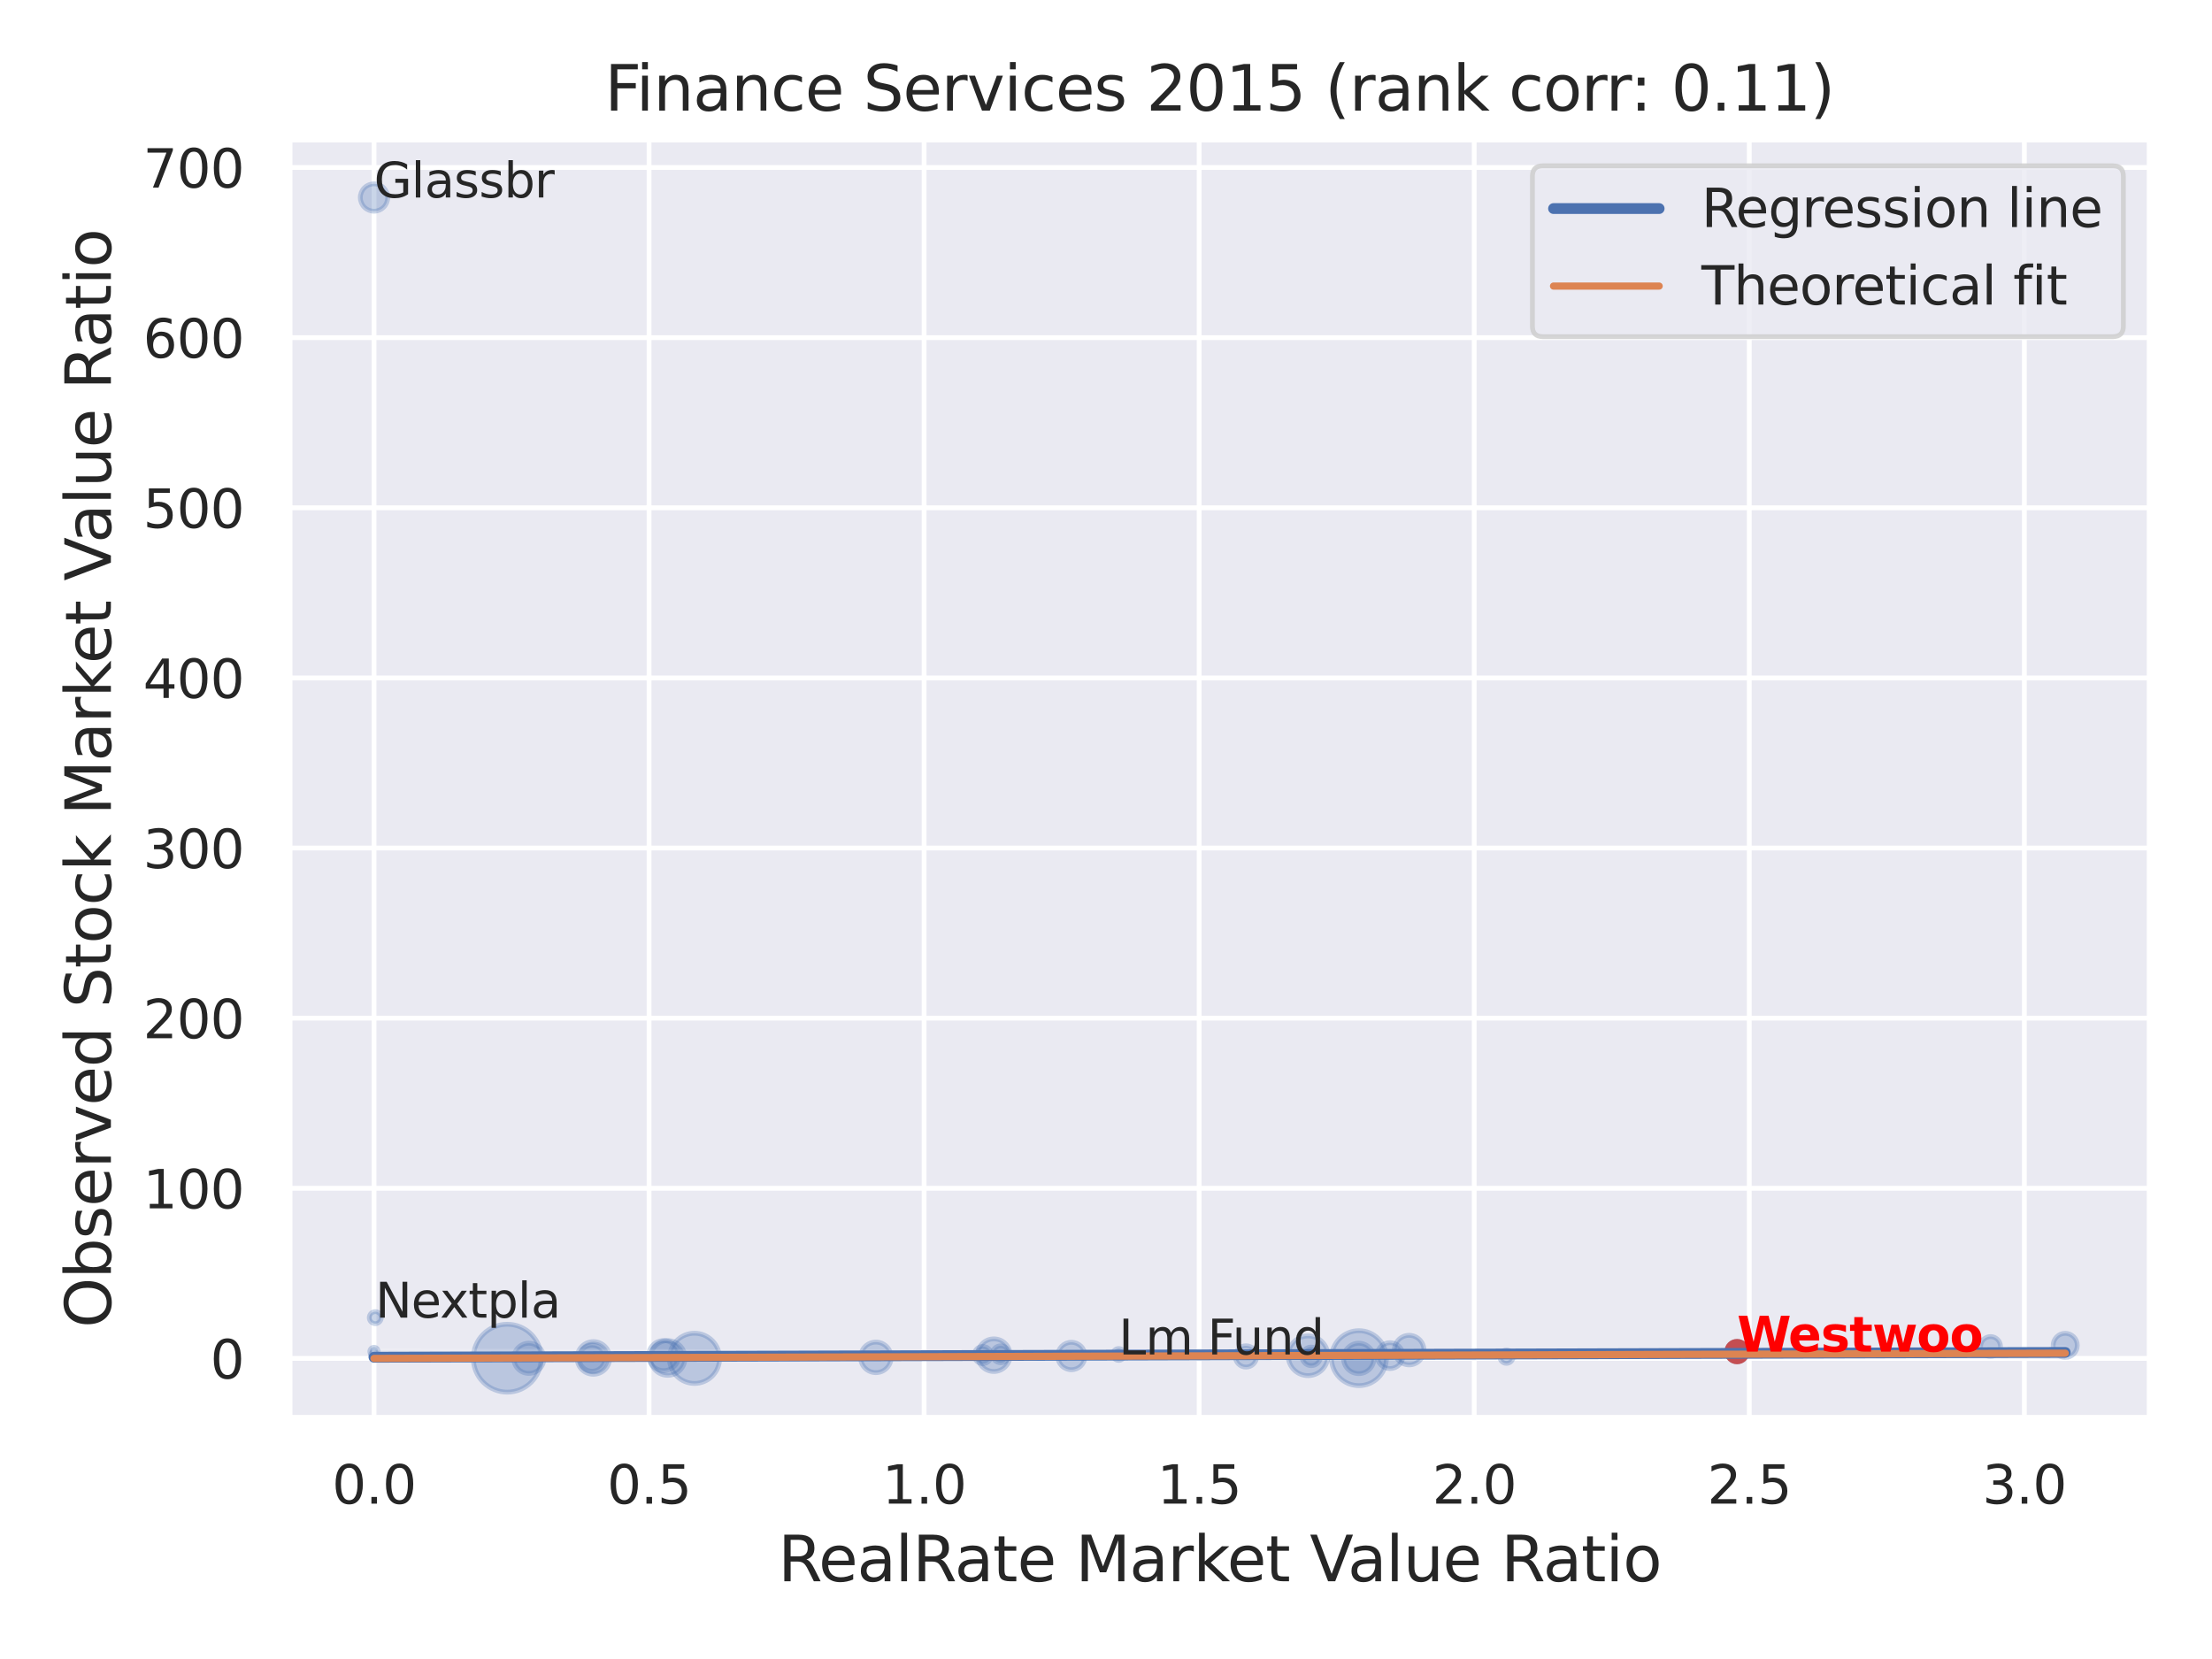 <?xml version="1.0" encoding="utf-8" standalone="no"?>
<!DOCTYPE svg PUBLIC "-//W3C//DTD SVG 1.1//EN"
  "http://www.w3.org/Graphics/SVG/1.1/DTD/svg11.dtd">
<svg xmlns:xlink="http://www.w3.org/1999/xlink" width="460.8pt" height="345.6pt" viewBox="0 0 460.8 345.6" xmlns="http://www.w3.org/2000/svg" version="1.1">
 <defs>
  <style type="text/css">*{stroke-linejoin: round; stroke-linecap: butt}</style>
 </defs>
 <g id="figure_1">
  <g id="patch_1">
   <path d="M 0 345.6 
L 460.8 345.6 
L 460.8 0 
L 0 0 
z
" style="fill: #ffffff"/>
  </g>
  <g id="axes_1">
   <g id="patch_2">
    <path d="M 60.3 295.38 
L 447.84 295.38 
L 447.84 29.04 
L 60.3 29.04 
z
" style="fill: #eaeaf2"/>
   </g>
   <g id="matplotlib.axis_1">
    <g id="xtick_1">
     <g id="line2d_1">
      <path d="M 77.915 295.38 
L 77.915 29.04 
" clip-path="url(#pc61ca05d36)" style="fill: none; stroke: #ffffff; stroke-linecap: round"/>
     </g>
     <g id="text_1">
      <!-- 0.0 -->
      <g style="fill: #262626" transform="translate(69.169 313.238) scale(0.11 -0.11)">
       <defs>
        <path id="DejaVuSans-30" d="M 2034 4250 
Q 1547 4250 1301 3770 
Q 1056 3291 1056 2328 
Q 1056 1369 1301 889 
Q 1547 409 2034 409 
Q 2525 409 2770 889 
Q 3016 1369 3016 2328 
Q 3016 3291 2770 3770 
Q 2525 4250 2034 4250 
z
M 2034 4750 
Q 2819 4750 3233 4129 
Q 3647 3509 3647 2328 
Q 3647 1150 3233 529 
Q 2819 -91 2034 -91 
Q 1250 -91 836 529 
Q 422 1150 422 2328 
Q 422 3509 836 4129 
Q 1250 4750 2034 4750 
z
" transform="scale(0.016)"/>
        <path id="DejaVuSans-2e" d="M 684 794 
L 1344 794 
L 1344 0 
L 684 0 
L 684 794 
z
" transform="scale(0.016)"/>
       </defs>
       <use xlink:href="#DejaVuSans-30"/>
       <use xlink:href="#DejaVuSans-2e" x="63.623"/>
       <use xlink:href="#DejaVuSans-30" x="95.41"/>
      </g>
     </g>
    </g>
    <g id="xtick_2">
     <g id="line2d_2">
      <path d="M 135.213 295.38 
L 135.213 29.04 
" clip-path="url(#pc61ca05d36)" style="fill: none; stroke: #ffffff; stroke-linecap: round"/>
     </g>
     <g id="text_2">
      <!-- 0.5 -->
      <g style="fill: #262626" transform="translate(126.467 313.238) scale(0.11 -0.11)">
       <defs>
        <path id="DejaVuSans-35" d="M 691 4666 
L 3169 4666 
L 3169 4134 
L 1269 4134 
L 1269 2991 
Q 1406 3038 1543 3061 
Q 1681 3084 1819 3084 
Q 2600 3084 3056 2656 
Q 3513 2228 3513 1497 
Q 3513 744 3044 326 
Q 2575 -91 1722 -91 
Q 1428 -91 1123 -41 
Q 819 9 494 109 
L 494 744 
Q 775 591 1075 516 
Q 1375 441 1709 441 
Q 2250 441 2565 725 
Q 2881 1009 2881 1497 
Q 2881 1984 2565 2268 
Q 2250 2553 1709 2553 
Q 1456 2553 1204 2497 
Q 953 2441 691 2322 
L 691 4666 
z
" transform="scale(0.016)"/>
       </defs>
       <use xlink:href="#DejaVuSans-30"/>
       <use xlink:href="#DejaVuSans-2e" x="63.623"/>
       <use xlink:href="#DejaVuSans-35" x="95.41"/>
      </g>
     </g>
    </g>
    <g id="xtick_3">
     <g id="line2d_3">
      <path d="M 192.511 295.38 
L 192.511 29.04 
" clip-path="url(#pc61ca05d36)" style="fill: none; stroke: #ffffff; stroke-linecap: round"/>
     </g>
     <g id="text_3">
      <!-- 1.0 -->
      <g style="fill: #262626" transform="translate(183.765 313.238) scale(0.11 -0.11)">
       <defs>
        <path id="DejaVuSans-31" d="M 794 531 
L 1825 531 
L 1825 4091 
L 703 3866 
L 703 4441 
L 1819 4666 
L 2450 4666 
L 2450 531 
L 3481 531 
L 3481 0 
L 794 0 
L 794 531 
z
" transform="scale(0.016)"/>
       </defs>
       <use xlink:href="#DejaVuSans-31"/>
       <use xlink:href="#DejaVuSans-2e" x="63.623"/>
       <use xlink:href="#DejaVuSans-30" x="95.41"/>
      </g>
     </g>
    </g>
    <g id="xtick_4">
     <g id="line2d_4">
      <path d="M 249.81 295.38 
L 249.81 29.04 
" clip-path="url(#pc61ca05d36)" style="fill: none; stroke: #ffffff; stroke-linecap: round"/>
     </g>
     <g id="text_4">
      <!-- 1.5 -->
      <g style="fill: #262626" transform="translate(241.063 313.238) scale(0.11 -0.11)">
       <use xlink:href="#DejaVuSans-31"/>
       <use xlink:href="#DejaVuSans-2e" x="63.623"/>
       <use xlink:href="#DejaVuSans-35" x="95.41"/>
      </g>
     </g>
    </g>
    <g id="xtick_5">
     <g id="line2d_5">
      <path d="M 307.108 295.38 
L 307.108 29.04 
" clip-path="url(#pc61ca05d36)" style="fill: none; stroke: #ffffff; stroke-linecap: round"/>
     </g>
     <g id="text_5">
      <!-- 2.0 -->
      <g style="fill: #262626" transform="translate(298.361 313.238) scale(0.11 -0.11)">
       <defs>
        <path id="DejaVuSans-32" d="M 1228 531 
L 3431 531 
L 3431 0 
L 469 0 
L 469 531 
Q 828 903 1448 1529 
Q 2069 2156 2228 2338 
Q 2531 2678 2651 2914 
Q 2772 3150 2772 3378 
Q 2772 3750 2511 3984 
Q 2250 4219 1831 4219 
Q 1534 4219 1204 4116 
Q 875 4013 500 3803 
L 500 4441 
Q 881 4594 1212 4672 
Q 1544 4750 1819 4750 
Q 2544 4750 2975 4387 
Q 3406 4025 3406 3419 
Q 3406 3131 3298 2873 
Q 3191 2616 2906 2266 
Q 2828 2175 2409 1742 
Q 1991 1309 1228 531 
z
" transform="scale(0.016)"/>
       </defs>
       <use xlink:href="#DejaVuSans-32"/>
       <use xlink:href="#DejaVuSans-2e" x="63.623"/>
       <use xlink:href="#DejaVuSans-30" x="95.41"/>
      </g>
     </g>
    </g>
    <g id="xtick_6">
     <g id="line2d_6">
      <path d="M 364.406 295.38 
L 364.406 29.04 
" clip-path="url(#pc61ca05d36)" style="fill: none; stroke: #ffffff; stroke-linecap: round"/>
     </g>
     <g id="text_6">
      <!-- 2.5 -->
      <g style="fill: #262626" transform="translate(355.659 313.238) scale(0.11 -0.11)">
       <use xlink:href="#DejaVuSans-32"/>
       <use xlink:href="#DejaVuSans-2e" x="63.623"/>
       <use xlink:href="#DejaVuSans-35" x="95.41"/>
      </g>
     </g>
    </g>
    <g id="xtick_7">
     <g id="line2d_7">
      <path d="M 421.704 295.38 
L 421.704 29.04 
" clip-path="url(#pc61ca05d36)" style="fill: none; stroke: #ffffff; stroke-linecap: round"/>
     </g>
     <g id="text_7">
      <!-- 3.0 -->
      <g style="fill: #262626" transform="translate(412.957 313.238) scale(0.11 -0.11)">
       <defs>
        <path id="DejaVuSans-33" d="M 2597 2516 
Q 3050 2419 3304 2112 
Q 3559 1806 3559 1356 
Q 3559 666 3084 287 
Q 2609 -91 1734 -91 
Q 1441 -91 1130 -33 
Q 819 25 488 141 
L 488 750 
Q 750 597 1062 519 
Q 1375 441 1716 441 
Q 2309 441 2620 675 
Q 2931 909 2931 1356 
Q 2931 1769 2642 2001 
Q 2353 2234 1838 2234 
L 1294 2234 
L 1294 2753 
L 1863 2753 
Q 2328 2753 2575 2939 
Q 2822 3125 2822 3475 
Q 2822 3834 2567 4026 
Q 2313 4219 1838 4219 
Q 1578 4219 1281 4162 
Q 984 4106 628 3988 
L 628 4550 
Q 988 4650 1302 4700 
Q 1616 4750 1894 4750 
Q 2613 4750 3031 4423 
Q 3450 4097 3450 3541 
Q 3450 3153 3228 2886 
Q 3006 2619 2597 2516 
z
" transform="scale(0.016)"/>
       </defs>
       <use xlink:href="#DejaVuSans-33"/>
       <use xlink:href="#DejaVuSans-2e" x="63.623"/>
       <use xlink:href="#DejaVuSans-30" x="95.41"/>
      </g>
     </g>
    </g>
    <g id="text_8">
     <!-- RealRate Market Value Ratio -->
     <g style="fill: #262626" transform="translate(162.084 329.404) scale(0.13 -0.13)">
      <defs>
       <path id="DejaVuSans-52" d="M 2841 2188 
Q 3044 2119 3236 1894 
Q 3428 1669 3622 1275 
L 4263 0 
L 3584 0 
L 2988 1197 
Q 2756 1666 2539 1819 
Q 2322 1972 1947 1972 
L 1259 1972 
L 1259 0 
L 628 0 
L 628 4666 
L 2053 4666 
Q 2853 4666 3247 4331 
Q 3641 3997 3641 3322 
Q 3641 2881 3436 2590 
Q 3231 2300 2841 2188 
z
M 1259 4147 
L 1259 2491 
L 2053 2491 
Q 2509 2491 2742 2702 
Q 2975 2913 2975 3322 
Q 2975 3731 2742 3939 
Q 2509 4147 2053 4147 
L 1259 4147 
z
" transform="scale(0.016)"/>
       <path id="DejaVuSans-65" d="M 3597 1894 
L 3597 1613 
L 953 1613 
Q 991 1019 1311 708 
Q 1631 397 2203 397 
Q 2534 397 2845 478 
Q 3156 559 3463 722 
L 3463 178 
Q 3153 47 2828 -22 
Q 2503 -91 2169 -91 
Q 1331 -91 842 396 
Q 353 884 353 1716 
Q 353 2575 817 3079 
Q 1281 3584 2069 3584 
Q 2775 3584 3186 3129 
Q 3597 2675 3597 1894 
z
M 3022 2063 
Q 3016 2534 2758 2815 
Q 2500 3097 2075 3097 
Q 1594 3097 1305 2825 
Q 1016 2553 972 2059 
L 3022 2063 
z
" transform="scale(0.016)"/>
       <path id="DejaVuSans-61" d="M 2194 1759 
Q 1497 1759 1228 1600 
Q 959 1441 959 1056 
Q 959 750 1161 570 
Q 1363 391 1709 391 
Q 2188 391 2477 730 
Q 2766 1069 2766 1631 
L 2766 1759 
L 2194 1759 
z
M 3341 1997 
L 3341 0 
L 2766 0 
L 2766 531 
Q 2569 213 2275 61 
Q 1981 -91 1556 -91 
Q 1019 -91 701 211 
Q 384 513 384 1019 
Q 384 1609 779 1909 
Q 1175 2209 1959 2209 
L 2766 2209 
L 2766 2266 
Q 2766 2663 2505 2880 
Q 2244 3097 1772 3097 
Q 1472 3097 1187 3025 
Q 903 2953 641 2809 
L 641 3341 
Q 956 3463 1253 3523 
Q 1550 3584 1831 3584 
Q 2591 3584 2966 3190 
Q 3341 2797 3341 1997 
z
" transform="scale(0.016)"/>
       <path id="DejaVuSans-6c" d="M 603 4863 
L 1178 4863 
L 1178 0 
L 603 0 
L 603 4863 
z
" transform="scale(0.016)"/>
       <path id="DejaVuSans-74" d="M 1172 4494 
L 1172 3500 
L 2356 3500 
L 2356 3053 
L 1172 3053 
L 1172 1153 
Q 1172 725 1289 603 
Q 1406 481 1766 481 
L 2356 481 
L 2356 0 
L 1766 0 
Q 1100 0 847 248 
Q 594 497 594 1153 
L 594 3053 
L 172 3053 
L 172 3500 
L 594 3500 
L 594 4494 
L 1172 4494 
z
" transform="scale(0.016)"/>
       <path id="DejaVuSans-20" transform="scale(0.016)"/>
       <path id="DejaVuSans-4d" d="M 628 4666 
L 1569 4666 
L 2759 1491 
L 3956 4666 
L 4897 4666 
L 4897 0 
L 4281 0 
L 4281 4097 
L 3078 897 
L 2444 897 
L 1241 4097 
L 1241 0 
L 628 0 
L 628 4666 
z
" transform="scale(0.016)"/>
       <path id="DejaVuSans-72" d="M 2631 2963 
Q 2534 3019 2420 3045 
Q 2306 3072 2169 3072 
Q 1681 3072 1420 2755 
Q 1159 2438 1159 1844 
L 1159 0 
L 581 0 
L 581 3500 
L 1159 3500 
L 1159 2956 
Q 1341 3275 1631 3429 
Q 1922 3584 2338 3584 
Q 2397 3584 2469 3576 
Q 2541 3569 2628 3553 
L 2631 2963 
z
" transform="scale(0.016)"/>
       <path id="DejaVuSans-6b" d="M 581 4863 
L 1159 4863 
L 1159 1991 
L 2875 3500 
L 3609 3500 
L 1753 1863 
L 3688 0 
L 2938 0 
L 1159 1709 
L 1159 0 
L 581 0 
L 581 4863 
z
" transform="scale(0.016)"/>
       <path id="DejaVuSans-56" d="M 1831 0 
L 50 4666 
L 709 4666 
L 2188 738 
L 3669 4666 
L 4325 4666 
L 2547 0 
L 1831 0 
z
" transform="scale(0.016)"/>
       <path id="DejaVuSans-75" d="M 544 1381 
L 544 3500 
L 1119 3500 
L 1119 1403 
Q 1119 906 1312 657 
Q 1506 409 1894 409 
Q 2359 409 2629 706 
Q 2900 1003 2900 1516 
L 2900 3500 
L 3475 3500 
L 3475 0 
L 2900 0 
L 2900 538 
Q 2691 219 2414 64 
Q 2138 -91 1772 -91 
Q 1169 -91 856 284 
Q 544 659 544 1381 
z
M 1991 3584 
L 1991 3584 
z
" transform="scale(0.016)"/>
       <path id="DejaVuSans-69" d="M 603 3500 
L 1178 3500 
L 1178 0 
L 603 0 
L 603 3500 
z
M 603 4863 
L 1178 4863 
L 1178 4134 
L 603 4134 
L 603 4863 
z
" transform="scale(0.016)"/>
       <path id="DejaVuSans-6f" d="M 1959 3097 
Q 1497 3097 1228 2736 
Q 959 2375 959 1747 
Q 959 1119 1226 758 
Q 1494 397 1959 397 
Q 2419 397 2687 759 
Q 2956 1122 2956 1747 
Q 2956 2369 2687 2733 
Q 2419 3097 1959 3097 
z
M 1959 3584 
Q 2709 3584 3137 3096 
Q 3566 2609 3566 1747 
Q 3566 888 3137 398 
Q 2709 -91 1959 -91 
Q 1206 -91 779 398 
Q 353 888 353 1747 
Q 353 2609 779 3096 
Q 1206 3584 1959 3584 
z
" transform="scale(0.016)"/>
      </defs>
      <use xlink:href="#DejaVuSans-52"/>
      <use xlink:href="#DejaVuSans-65" x="64.982"/>
      <use xlink:href="#DejaVuSans-61" x="126.506"/>
      <use xlink:href="#DejaVuSans-6c" x="187.785"/>
      <use xlink:href="#DejaVuSans-52" x="215.568"/>
      <use xlink:href="#DejaVuSans-61" x="282.801"/>
      <use xlink:href="#DejaVuSans-74" x="344.08"/>
      <use xlink:href="#DejaVuSans-65" x="383.289"/>
      <use xlink:href="#DejaVuSans-20" x="444.812"/>
      <use xlink:href="#DejaVuSans-4d" x="476.6"/>
      <use xlink:href="#DejaVuSans-61" x="562.879"/>
      <use xlink:href="#DejaVuSans-72" x="624.158"/>
      <use xlink:href="#DejaVuSans-6b" x="665.271"/>
      <use xlink:href="#DejaVuSans-65" x="719.557"/>
      <use xlink:href="#DejaVuSans-74" x="781.08"/>
      <use xlink:href="#DejaVuSans-20" x="820.289"/>
      <use xlink:href="#DejaVuSans-56" x="852.076"/>
      <use xlink:href="#DejaVuSans-61" x="912.734"/>
      <use xlink:href="#DejaVuSans-6c" x="974.014"/>
      <use xlink:href="#DejaVuSans-75" x="1001.797"/>
      <use xlink:href="#DejaVuSans-65" x="1065.176"/>
      <use xlink:href="#DejaVuSans-20" x="1126.699"/>
      <use xlink:href="#DejaVuSans-52" x="1158.486"/>
      <use xlink:href="#DejaVuSans-61" x="1225.719"/>
      <use xlink:href="#DejaVuSans-74" x="1286.998"/>
      <use xlink:href="#DejaVuSans-69" x="1326.207"/>
      <use xlink:href="#DejaVuSans-6f" x="1353.99"/>
     </g>
    </g>
   </g>
   <g id="matplotlib.axis_2">
    <g id="ytick_1">
     <g id="line2d_8">
      <path d="M 60.3 282.982 
L 447.84 282.982 
" clip-path="url(#pc61ca05d36)" style="fill: none; stroke: #ffffff; stroke-linecap: round"/>
     </g>
     <g id="text_9">
      <!-- 0 -->
      <g style="fill: #262626" transform="translate(43.801 287.162) scale(0.11 -0.11)">
       <use xlink:href="#DejaVuSans-30"/>
      </g>
     </g>
    </g>
    <g id="ytick_2">
     <g id="line2d_9">
      <path d="M 60.3 247.541 
L 447.84 247.541 
" clip-path="url(#pc61ca05d36)" style="fill: none; stroke: #ffffff; stroke-linecap: round"/>
     </g>
     <g id="text_10">
      <!-- 100 -->
      <g style="fill: #262626" transform="translate(29.804 251.72) scale(0.11 -0.11)">
       <use xlink:href="#DejaVuSans-31"/>
       <use xlink:href="#DejaVuSans-30" x="63.623"/>
       <use xlink:href="#DejaVuSans-30" x="127.246"/>
      </g>
     </g>
    </g>
    <g id="ytick_3">
     <g id="line2d_10">
      <path d="M 60.3 212.1 
L 447.84 212.1 
" clip-path="url(#pc61ca05d36)" style="fill: none; stroke: #ffffff; stroke-linecap: round"/>
     </g>
     <g id="text_11">
      <!-- 200 -->
      <g style="fill: #262626" transform="translate(29.804 216.279) scale(0.11 -0.11)">
       <use xlink:href="#DejaVuSans-32"/>
       <use xlink:href="#DejaVuSans-30" x="63.623"/>
       <use xlink:href="#DejaVuSans-30" x="127.246"/>
      </g>
     </g>
    </g>
    <g id="ytick_4">
     <g id="line2d_11">
      <path d="M 60.3 176.659 
L 447.84 176.659 
" clip-path="url(#pc61ca05d36)" style="fill: none; stroke: #ffffff; stroke-linecap: round"/>
     </g>
     <g id="text_12">
      <!-- 300 -->
      <g style="fill: #262626" transform="translate(29.804 180.838) scale(0.11 -0.11)">
       <use xlink:href="#DejaVuSans-33"/>
       <use xlink:href="#DejaVuSans-30" x="63.623"/>
       <use xlink:href="#DejaVuSans-30" x="127.246"/>
      </g>
     </g>
    </g>
    <g id="ytick_5">
     <g id="line2d_12">
      <path d="M 60.3 141.218 
L 447.84 141.218 
" clip-path="url(#pc61ca05d36)" style="fill: none; stroke: #ffffff; stroke-linecap: round"/>
     </g>
     <g id="text_13">
      <!-- 400 -->
      <g style="fill: #262626" transform="translate(29.804 145.397) scale(0.11 -0.11)">
       <defs>
        <path id="DejaVuSans-34" d="M 2419 4116 
L 825 1625 
L 2419 1625 
L 2419 4116 
z
M 2253 4666 
L 3047 4666 
L 3047 1625 
L 3713 1625 
L 3713 1100 
L 3047 1100 
L 3047 0 
L 2419 0 
L 2419 1100 
L 313 1100 
L 313 1709 
L 2253 4666 
z
" transform="scale(0.016)"/>
       </defs>
       <use xlink:href="#DejaVuSans-34"/>
       <use xlink:href="#DejaVuSans-30" x="63.623"/>
       <use xlink:href="#DejaVuSans-30" x="127.246"/>
      </g>
     </g>
    </g>
    <g id="ytick_6">
     <g id="line2d_13">
      <path d="M 60.3 105.777 
L 447.84 105.777 
" clip-path="url(#pc61ca05d36)" style="fill: none; stroke: #ffffff; stroke-linecap: round"/>
     </g>
     <g id="text_14">
      <!-- 500 -->
      <g style="fill: #262626" transform="translate(29.804 109.956) scale(0.11 -0.11)">
       <use xlink:href="#DejaVuSans-35"/>
       <use xlink:href="#DejaVuSans-30" x="63.623"/>
       <use xlink:href="#DejaVuSans-30" x="127.246"/>
      </g>
     </g>
    </g>
    <g id="ytick_7">
     <g id="line2d_14">
      <path d="M 60.3 70.336 
L 447.84 70.336 
" clip-path="url(#pc61ca05d36)" style="fill: none; stroke: #ffffff; stroke-linecap: round"/>
     </g>
     <g id="text_15">
      <!-- 600 -->
      <g style="fill: #262626" transform="translate(29.804 74.515) scale(0.11 -0.11)">
       <defs>
        <path id="DejaVuSans-36" d="M 2113 2584 
Q 1688 2584 1439 2293 
Q 1191 2003 1191 1497 
Q 1191 994 1439 701 
Q 1688 409 2113 409 
Q 2538 409 2786 701 
Q 3034 994 3034 1497 
Q 3034 2003 2786 2293 
Q 2538 2584 2113 2584 
z
M 3366 4563 
L 3366 3988 
Q 3128 4100 2886 4159 
Q 2644 4219 2406 4219 
Q 1781 4219 1451 3797 
Q 1122 3375 1075 2522 
Q 1259 2794 1537 2939 
Q 1816 3084 2150 3084 
Q 2853 3084 3261 2657 
Q 3669 2231 3669 1497 
Q 3669 778 3244 343 
Q 2819 -91 2113 -91 
Q 1303 -91 875 529 
Q 447 1150 447 2328 
Q 447 3434 972 4092 
Q 1497 4750 2381 4750 
Q 2619 4750 2861 4703 
Q 3103 4656 3366 4563 
z
" transform="scale(0.016)"/>
       </defs>
       <use xlink:href="#DejaVuSans-36"/>
       <use xlink:href="#DejaVuSans-30" x="63.623"/>
       <use xlink:href="#DejaVuSans-30" x="127.246"/>
      </g>
     </g>
    </g>
    <g id="ytick_8">
     <g id="line2d_15">
      <path d="M 60.3 34.895 
L 447.84 34.895 
" clip-path="url(#pc61ca05d36)" style="fill: none; stroke: #ffffff; stroke-linecap: round"/>
     </g>
     <g id="text_16">
      <!-- 700 -->
      <g style="fill: #262626" transform="translate(29.804 39.074) scale(0.11 -0.11)">
       <defs>
        <path id="DejaVuSans-37" d="M 525 4666 
L 3525 4666 
L 3525 4397 
L 1831 0 
L 1172 0 
L 2766 4134 
L 525 4134 
L 525 4666 
z
" transform="scale(0.016)"/>
       </defs>
       <use xlink:href="#DejaVuSans-37"/>
       <use xlink:href="#DejaVuSans-30" x="63.623"/>
       <use xlink:href="#DejaVuSans-30" x="127.246"/>
      </g>
     </g>
    </g>
    <g id="text_17">
     <!-- Observed Stock Market Value Ratio -->
     <g style="fill: #262626" transform="translate(23.1 276.612) rotate(-90) scale(0.13 -0.13)">
      <defs>
       <path id="DejaVuSans-4f" d="M 2522 4238 
Q 1834 4238 1429 3725 
Q 1025 3213 1025 2328 
Q 1025 1447 1429 934 
Q 1834 422 2522 422 
Q 3209 422 3611 934 
Q 4013 1447 4013 2328 
Q 4013 3213 3611 3725 
Q 3209 4238 2522 4238 
z
M 2522 4750 
Q 3503 4750 4090 4092 
Q 4678 3434 4678 2328 
Q 4678 1225 4090 567 
Q 3503 -91 2522 -91 
Q 1538 -91 948 565 
Q 359 1222 359 2328 
Q 359 3434 948 4092 
Q 1538 4750 2522 4750 
z
" transform="scale(0.016)"/>
       <path id="DejaVuSans-62" d="M 3116 1747 
Q 3116 2381 2855 2742 
Q 2594 3103 2138 3103 
Q 1681 3103 1420 2742 
Q 1159 2381 1159 1747 
Q 1159 1113 1420 752 
Q 1681 391 2138 391 
Q 2594 391 2855 752 
Q 3116 1113 3116 1747 
z
M 1159 2969 
Q 1341 3281 1617 3432 
Q 1894 3584 2278 3584 
Q 2916 3584 3314 3078 
Q 3713 2572 3713 1747 
Q 3713 922 3314 415 
Q 2916 -91 2278 -91 
Q 1894 -91 1617 61 
Q 1341 213 1159 525 
L 1159 0 
L 581 0 
L 581 4863 
L 1159 4863 
L 1159 2969 
z
" transform="scale(0.016)"/>
       <path id="DejaVuSans-73" d="M 2834 3397 
L 2834 2853 
Q 2591 2978 2328 3040 
Q 2066 3103 1784 3103 
Q 1356 3103 1142 2972 
Q 928 2841 928 2578 
Q 928 2378 1081 2264 
Q 1234 2150 1697 2047 
L 1894 2003 
Q 2506 1872 2764 1633 
Q 3022 1394 3022 966 
Q 3022 478 2636 193 
Q 2250 -91 1575 -91 
Q 1294 -91 989 -36 
Q 684 19 347 128 
L 347 722 
Q 666 556 975 473 
Q 1284 391 1588 391 
Q 1994 391 2212 530 
Q 2431 669 2431 922 
Q 2431 1156 2273 1281 
Q 2116 1406 1581 1522 
L 1381 1569 
Q 847 1681 609 1914 
Q 372 2147 372 2553 
Q 372 3047 722 3315 
Q 1072 3584 1716 3584 
Q 2034 3584 2315 3537 
Q 2597 3491 2834 3397 
z
" transform="scale(0.016)"/>
       <path id="DejaVuSans-76" d="M 191 3500 
L 800 3500 
L 1894 563 
L 2988 3500 
L 3597 3500 
L 2284 0 
L 1503 0 
L 191 3500 
z
" transform="scale(0.016)"/>
       <path id="DejaVuSans-64" d="M 2906 2969 
L 2906 4863 
L 3481 4863 
L 3481 0 
L 2906 0 
L 2906 525 
Q 2725 213 2448 61 
Q 2172 -91 1784 -91 
Q 1150 -91 751 415 
Q 353 922 353 1747 
Q 353 2572 751 3078 
Q 1150 3584 1784 3584 
Q 2172 3584 2448 3432 
Q 2725 3281 2906 2969 
z
M 947 1747 
Q 947 1113 1208 752 
Q 1469 391 1925 391 
Q 2381 391 2643 752 
Q 2906 1113 2906 1747 
Q 2906 2381 2643 2742 
Q 2381 3103 1925 3103 
Q 1469 3103 1208 2742 
Q 947 2381 947 1747 
z
" transform="scale(0.016)"/>
       <path id="DejaVuSans-53" d="M 3425 4513 
L 3425 3897 
Q 3066 4069 2747 4153 
Q 2428 4238 2131 4238 
Q 1616 4238 1336 4038 
Q 1056 3838 1056 3469 
Q 1056 3159 1242 3001 
Q 1428 2844 1947 2747 
L 2328 2669 
Q 3034 2534 3370 2195 
Q 3706 1856 3706 1288 
Q 3706 609 3251 259 
Q 2797 -91 1919 -91 
Q 1588 -91 1214 -16 
Q 841 59 441 206 
L 441 856 
Q 825 641 1194 531 
Q 1563 422 1919 422 
Q 2459 422 2753 634 
Q 3047 847 3047 1241 
Q 3047 1584 2836 1778 
Q 2625 1972 2144 2069 
L 1759 2144 
Q 1053 2284 737 2584 
Q 422 2884 422 3419 
Q 422 4038 858 4394 
Q 1294 4750 2059 4750 
Q 2388 4750 2728 4690 
Q 3069 4631 3425 4513 
z
" transform="scale(0.016)"/>
       <path id="DejaVuSans-63" d="M 3122 3366 
L 3122 2828 
Q 2878 2963 2633 3030 
Q 2388 3097 2138 3097 
Q 1578 3097 1268 2742 
Q 959 2388 959 1747 
Q 959 1106 1268 751 
Q 1578 397 2138 397 
Q 2388 397 2633 464 
Q 2878 531 3122 666 
L 3122 134 
Q 2881 22 2623 -34 
Q 2366 -91 2075 -91 
Q 1284 -91 818 406 
Q 353 903 353 1747 
Q 353 2603 823 3093 
Q 1294 3584 2113 3584 
Q 2378 3584 2631 3529 
Q 2884 3475 3122 3366 
z
" transform="scale(0.016)"/>
      </defs>
      <use xlink:href="#DejaVuSans-4f"/>
      <use xlink:href="#DejaVuSans-62" x="78.711"/>
      <use xlink:href="#DejaVuSans-73" x="142.188"/>
      <use xlink:href="#DejaVuSans-65" x="194.287"/>
      <use xlink:href="#DejaVuSans-72" x="255.811"/>
      <use xlink:href="#DejaVuSans-76" x="296.924"/>
      <use xlink:href="#DejaVuSans-65" x="356.104"/>
      <use xlink:href="#DejaVuSans-64" x="417.627"/>
      <use xlink:href="#DejaVuSans-20" x="481.104"/>
      <use xlink:href="#DejaVuSans-53" x="512.891"/>
      <use xlink:href="#DejaVuSans-74" x="576.367"/>
      <use xlink:href="#DejaVuSans-6f" x="615.576"/>
      <use xlink:href="#DejaVuSans-63" x="676.758"/>
      <use xlink:href="#DejaVuSans-6b" x="731.738"/>
      <use xlink:href="#DejaVuSans-20" x="789.648"/>
      <use xlink:href="#DejaVuSans-4d" x="821.436"/>
      <use xlink:href="#DejaVuSans-61" x="907.715"/>
      <use xlink:href="#DejaVuSans-72" x="968.994"/>
      <use xlink:href="#DejaVuSans-6b" x="1010.107"/>
      <use xlink:href="#DejaVuSans-65" x="1064.393"/>
      <use xlink:href="#DejaVuSans-74" x="1125.916"/>
      <use xlink:href="#DejaVuSans-20" x="1165.125"/>
      <use xlink:href="#DejaVuSans-56" x="1196.912"/>
      <use xlink:href="#DejaVuSans-61" x="1257.57"/>
      <use xlink:href="#DejaVuSans-6c" x="1318.85"/>
      <use xlink:href="#DejaVuSans-75" x="1346.633"/>
      <use xlink:href="#DejaVuSans-65" x="1410.012"/>
      <use xlink:href="#DejaVuSans-20" x="1471.535"/>
      <use xlink:href="#DejaVuSans-52" x="1503.322"/>
      <use xlink:href="#DejaVuSans-61" x="1570.555"/>
      <use xlink:href="#DejaVuSans-74" x="1631.834"/>
      <use xlink:href="#DejaVuSans-69" x="1671.043"/>
      <use xlink:href="#DejaVuSans-6f" x="1698.826"/>
     </g>
    </g>
   </g>
   <g id="PathCollection_1">
    <path d="M 123.333 285.653 
C 124.052 285.653 124.743 285.367 125.252 284.858 
C 125.761 284.349 126.046 283.659 126.046 282.939 
C 126.046 282.22 125.761 281.529 125.252 281.021 
C 124.743 280.512 124.052 280.226 123.333 280.226 
C 122.613 280.226 121.923 280.512 121.414 281.021 
C 120.905 281.529 120.619 282.22 120.619 282.939 
C 120.619 283.659 120.905 284.349 121.414 284.858 
C 121.923 285.367 122.613 285.653 123.333 285.653 
z
" clip-path="url(#pc61ca05d36)" style="fill: #4c72b0; fill-opacity: 0.3; stroke: #4c72b0; stroke-opacity: 0.3"/>
    <path d="M 204.739 284.065 
C 205.213 284.065 205.667 283.877 206.002 283.542 
C 206.337 283.207 206.525 282.752 206.525 282.279 
C 206.525 281.805 206.337 281.351 206.002 281.016 
C 205.667 280.681 205.213 280.492 204.739 280.492 
C 204.265 280.492 203.811 280.681 203.476 281.016 
C 203.141 281.351 202.953 281.805 202.953 282.279 
C 202.953 282.752 203.141 283.207 203.476 283.542 
C 203.811 283.877 204.265 284.065 204.739 284.065 
z
" clip-path="url(#pc61ca05d36)" style="fill: #4c72b0; fill-opacity: 0.3; stroke: #4c72b0; stroke-opacity: 0.3"/>
    <path d="M 313.823 284.012 
C 314.191 284.012 314.543 283.866 314.803 283.606 
C 315.062 283.346 315.208 282.994 315.208 282.627 
C 315.208 282.26 315.062 281.907 314.803 281.648 
C 314.543 281.388 314.191 281.242 313.823 281.242 
C 313.456 281.242 313.104 281.388 312.844 281.648 
C 312.584 281.907 312.438 282.26 312.438 282.627 
C 312.438 282.994 312.584 283.346 312.844 283.606 
C 313.104 283.866 313.456 284.012 313.823 284.012 
z
" clip-path="url(#pc61ca05d36)" style="fill: #4c72b0; fill-opacity: 0.3; stroke: #4c72b0; stroke-opacity: 0.3"/>
    <path d="M 105.667 290.008 
C 107.542 290.008 109.341 289.263 110.667 287.937 
C 111.993 286.611 112.738 284.812 112.738 282.937 
C 112.738 281.062 111.993 279.263 110.667 277.937 
C 109.341 276.611 107.542 275.866 105.667 275.866 
C 103.792 275.866 101.993 276.611 100.667 277.937 
C 99.341 279.263 98.596 281.062 98.596 282.937 
C 98.596 284.812 99.341 286.611 100.667 287.937 
C 101.993 289.263 103.792 290.008 105.667 290.008 
z
" clip-path="url(#pc61ca05d36)" style="fill: #4c72b0; fill-opacity: 0.3; stroke: #4c72b0; stroke-opacity: 0.3"/>
    <path d="M 110.167 286.103 
C 111 286.103 111.8 285.772 112.389 285.183 
C 112.979 284.593 113.31 283.793 113.31 282.96 
C 113.31 282.126 112.979 281.327 112.389 280.737 
C 111.8 280.148 111 279.816 110.167 279.816 
C 109.333 279.816 108.533 280.148 107.944 280.737 
C 107.354 281.327 107.023 282.126 107.023 282.96 
C 107.023 283.793 107.354 284.593 107.944 285.183 
C 108.533 285.772 109.333 286.103 110.167 286.103 
z
" clip-path="url(#pc61ca05d36)" style="fill: #4c72b0; fill-opacity: 0.3; stroke: #4c72b0; stroke-opacity: 0.3"/>
    <path d="M 414.664 282.58 
C 415.214 282.58 415.742 282.361 416.132 281.972 
C 416.521 281.582 416.74 281.054 416.74 280.504 
C 416.74 279.953 416.521 279.425 416.132 279.036 
C 415.742 278.647 415.214 278.428 414.664 278.428 
C 414.113 278.428 413.585 278.647 413.196 279.036 
C 412.807 279.425 412.588 279.953 412.588 280.504 
C 412.588 281.054 412.807 281.582 413.196 281.972 
C 413.585 282.361 414.113 282.58 414.664 282.58 
z
" clip-path="url(#pc61ca05d36)" style="fill: #4c72b0; fill-opacity: 0.3; stroke: #4c72b0; stroke-opacity: 0.3"/>
    <path d="M 259.563 284.791 
C 260.153 284.791 260.718 284.557 261.135 284.141 
C 261.551 283.724 261.786 283.159 261.786 282.569 
C 261.786 281.98 261.551 281.415 261.135 280.998 
C 260.718 280.581 260.153 280.347 259.563 280.347 
C 258.974 280.347 258.409 280.581 257.992 280.998 
C 257.576 281.415 257.341 281.98 257.341 282.569 
C 257.341 283.159 257.576 283.724 257.992 284.141 
C 258.409 284.557 258.974 284.791 259.563 284.791 
z
" clip-path="url(#pc61ca05d36)" style="fill: #4c72b0; fill-opacity: 0.3; stroke: #4c72b0; stroke-opacity: 0.3"/>
    <path d="M 272.488 286.571 
C 273.585 286.571 274.637 286.135 275.413 285.359 
C 276.189 284.584 276.624 283.531 276.624 282.434 
C 276.624 281.337 276.189 280.285 275.413 279.509 
C 274.637 278.733 273.585 278.298 272.488 278.298 
C 271.391 278.298 270.339 278.733 269.563 279.509 
C 268.787 280.285 268.351 281.337 268.351 282.434 
C 268.351 283.531 268.787 284.584 269.563 285.359 
C 270.339 286.135 271.391 286.571 272.488 286.571 
z
" clip-path="url(#pc61ca05d36)" style="fill: #4c72b0; fill-opacity: 0.3; stroke: #4c72b0; stroke-opacity: 0.3"/>
    <path d="M 77.915 44 
C 78.672 44 79.398 43.699 79.933 43.164 
C 80.468 42.629 80.769 41.903 80.769 41.146 
C 80.769 40.39 80.468 39.664 79.933 39.128 
C 79.398 38.593 78.672 38.293 77.915 38.293 
C 77.159 38.293 76.433 38.593 75.898 39.128 
C 75.362 39.664 75.062 40.39 75.062 41.146 
C 75.062 41.903 75.362 42.629 75.898 43.164 
C 76.433 43.699 77.159 44 77.915 44 
z
" clip-path="url(#pc61ca05d36)" style="fill: #4c72b0; fill-opacity: 0.3; stroke: #4c72b0; stroke-opacity: 0.3"/>
    <path d="M 283.054 286.151 
C 283.894 286.151 284.7 285.817 285.294 285.223 
C 285.888 284.628 286.222 283.823 286.222 282.982 
C 286.222 282.142 285.888 281.336 285.294 280.742 
C 284.7 280.148 283.894 279.814 283.054 279.814 
C 282.213 279.814 281.408 280.148 280.813 280.742 
C 280.219 281.336 279.885 282.142 279.885 282.982 
C 279.885 283.823 280.219 284.628 280.813 285.223 
C 281.408 285.817 282.213 286.151 283.054 286.151 
z
" clip-path="url(#pc61ca05d36)" style="fill: #4c72b0; fill-opacity: 0.3; stroke: #4c72b0; stroke-opacity: 0.3"/>
    <path d="M 208.459 283.882 
C 208.927 283.882 209.375 283.696 209.706 283.365 
C 210.036 283.035 210.222 282.586 210.222 282.119 
C 210.222 281.651 210.036 281.203 209.706 280.872 
C 209.375 280.542 208.927 280.356 208.459 280.356 
C 207.991 280.356 207.543 280.542 207.212 280.872 
C 206.882 281.203 206.696 281.651 206.696 282.119 
C 206.696 282.586 206.882 283.035 207.212 283.365 
C 207.543 283.696 207.991 283.882 208.459 283.882 
z
" clip-path="url(#pc61ca05d36)" style="fill: #4c72b0; fill-opacity: 0.3; stroke: #4c72b0; stroke-opacity: 0.3"/>
    <path d="M 361.859 283.699 
C 362.426 283.699 362.969 283.474 363.369 283.074 
C 363.77 282.673 363.995 282.13 363.995 281.564 
C 363.995 280.998 363.77 280.454 363.369 280.054 
C 362.969 279.654 362.426 279.429 361.859 279.429 
C 361.293 279.429 360.75 279.654 360.349 280.054 
C 359.949 280.454 359.724 280.998 359.724 281.564 
C 359.724 282.13 359.949 282.673 360.349 283.074 
C 360.75 283.474 361.293 283.699 361.859 283.699 
z
" clip-path="url(#pc61ca05d36)" style="fill: #4c72b0; fill-opacity: 0.3; stroke: #4c72b0; stroke-opacity: 0.3"/>
    <path d="M 139.098 286.501 
C 140.056 286.501 140.976 286.12 141.654 285.442 
C 142.332 284.764 142.713 283.844 142.713 282.886 
C 142.713 281.927 142.332 281.007 141.654 280.329 
C 140.976 279.652 140.056 279.271 139.098 279.271 
C 138.139 279.271 137.219 279.652 136.542 280.329 
C 135.864 281.007 135.483 281.927 135.483 282.886 
C 135.483 283.844 135.864 284.764 136.542 285.442 
C 137.219 286.12 138.139 286.501 139.098 286.501 
z
" clip-path="url(#pc61ca05d36)" style="fill: #4c72b0; fill-opacity: 0.3; stroke: #4c72b0; stroke-opacity: 0.3"/>
    <path d="M 430.225 282.783 
C 430.891 282.783 431.531 282.518 432.002 282.047 
C 432.474 281.575 432.739 280.936 432.739 280.269 
C 432.739 279.602 432.474 278.963 432.002 278.491 
C 431.531 278.02 430.891 277.755 430.225 277.755 
C 429.558 277.755 428.918 278.02 428.447 278.491 
C 427.975 278.963 427.711 279.602 427.711 280.269 
C 427.711 280.936 427.975 281.575 428.447 282.047 
C 428.918 282.518 429.558 282.783 430.225 282.783 
z
" clip-path="url(#pc61ca05d36)" style="fill: #4c72b0; fill-opacity: 0.3; stroke: #4c72b0; stroke-opacity: 0.3"/>
    <path d="M 293.551 284.326 
C 294.367 284.326 295.15 284.002 295.727 283.424 
C 296.304 282.847 296.628 282.064 296.628 281.248 
C 296.628 280.432 296.304 279.649 295.727 279.071 
C 295.15 278.494 294.367 278.17 293.551 278.17 
C 292.734 278.17 291.951 278.494 291.374 279.071 
C 290.797 279.649 290.473 280.432 290.473 281.248 
C 290.473 282.064 290.797 282.847 291.374 283.424 
C 291.951 284.002 292.734 284.326 293.551 284.326 
z
" clip-path="url(#pc61ca05d36)" style="fill: #4c72b0; fill-opacity: 0.3; stroke: #4c72b0; stroke-opacity: 0.3"/>
    <path d="M 207.039 285.705 
C 207.94 285.705 208.804 285.347 209.442 284.709 
C 210.079 284.072 210.437 283.207 210.437 282.306 
C 210.437 281.405 210.079 280.54 209.442 279.903 
C 208.804 279.266 207.94 278.908 207.039 278.908 
C 206.137 278.908 205.273 279.266 204.636 279.903 
C 203.998 280.54 203.64 281.405 203.64 282.306 
C 203.64 283.207 203.998 284.072 204.636 284.709 
C 205.273 285.347 206.137 285.705 207.039 285.705 
z
" clip-path="url(#pc61ca05d36)" style="fill: #4c72b0; fill-opacity: 0.3; stroke: #4c72b0; stroke-opacity: 0.3"/>
    <path d="M 78.181 275.739 
C 78.512 275.739 78.83 275.607 79.065 275.373 
C 79.299 275.138 79.431 274.82 79.431 274.488 
C 79.431 274.157 79.299 273.839 79.065 273.604 
C 78.83 273.37 78.512 273.238 78.181 273.238 
C 77.849 273.238 77.531 273.37 77.296 273.604 
C 77.062 273.839 76.93 274.157 76.93 274.488 
C 76.93 274.82 77.062 275.138 77.296 275.373 
C 77.531 275.607 77.849 275.739 78.181 275.739 
z
" clip-path="url(#pc61ca05d36)" style="fill: #4c72b0; fill-opacity: 0.3; stroke: #4c72b0; stroke-opacity: 0.3"/>
    <path d="M 182.461 285.948 
C 183.305 285.948 184.114 285.612 184.711 285.016 
C 185.307 284.419 185.643 283.61 185.643 282.766 
C 185.643 281.922 185.307 281.113 184.711 280.516 
C 184.114 279.919 183.305 279.584 182.461 279.584 
C 181.617 279.584 180.808 279.919 180.211 280.516 
C 179.614 281.113 179.279 281.922 179.279 282.766 
C 179.279 283.61 179.614 284.419 180.211 285.016 
C 180.808 285.612 181.617 285.948 182.461 285.948 
z
" clip-path="url(#pc61ca05d36)" style="fill: #4c72b0; fill-opacity: 0.3; stroke: #4c72b0; stroke-opacity: 0.3"/>
    <path d="M 283.091 288.654 
C 284.61 288.654 286.066 288.051 287.14 286.977 
C 288.214 285.903 288.817 284.447 288.817 282.928 
C 288.817 281.41 288.214 279.953 287.14 278.88 
C 286.066 277.806 284.61 277.202 283.091 277.202 
C 281.573 277.202 280.116 277.806 279.042 278.88 
C 277.969 279.953 277.365 281.41 277.365 282.928 
C 277.365 284.447 277.969 285.903 279.042 286.977 
C 280.116 288.051 281.573 288.654 283.091 288.654 
z
" clip-path="url(#pc61ca05d36)" style="fill: #4c72b0; fill-opacity: 0.3; stroke: #4c72b0; stroke-opacity: 0.3"/>
    <path d="M 77.915 283.057 
C 78.106 283.057 78.289 282.981 78.424 282.846 
C 78.559 282.711 78.635 282.528 78.635 282.337 
C 78.635 282.146 78.559 281.963 78.424 281.829 
C 78.289 281.694 78.106 281.618 77.915 281.618 
C 77.725 281.618 77.542 281.694 77.407 281.829 
C 77.272 281.963 77.196 282.146 77.196 282.337 
C 77.196 282.528 77.272 282.711 77.407 282.846 
C 77.542 282.981 77.725 283.057 77.915 283.057 
z
" clip-path="url(#pc61ca05d36)" style="fill: #4c72b0; fill-opacity: 0.3; stroke: #4c72b0; stroke-opacity: 0.3"/>
    <path d="M 123.617 286.283 
C 124.518 286.283 125.382 285.925 126.019 285.288 
C 126.656 284.651 127.014 283.787 127.014 282.886 
C 127.014 281.985 126.656 281.12 126.019 280.483 
C 125.382 279.846 124.518 279.488 123.617 279.488 
C 122.716 279.488 121.852 279.846 121.215 280.483 
C 120.577 281.12 120.219 281.985 120.219 282.886 
C 120.219 283.787 120.577 284.651 121.215 285.288 
C 121.852 285.925 122.716 286.283 123.617 286.283 
z
" clip-path="url(#pc61ca05d36)" style="fill: #4c72b0; fill-opacity: 0.3; stroke: #4c72b0; stroke-opacity: 0.3"/>
    <path d="M 77.915 282.413 
C 78.147 282.413 78.369 282.321 78.533 282.157 
C 78.697 281.993 78.789 281.771 78.789 281.539 
C 78.789 281.308 78.697 281.085 78.533 280.921 
C 78.369 280.758 78.147 280.666 77.915 280.666 
C 77.684 280.666 77.462 280.758 77.298 280.921 
C 77.134 281.085 77.042 281.308 77.042 281.539 
C 77.042 281.771 77.134 281.993 77.298 282.157 
C 77.462 282.321 77.684 282.413 77.915 282.413 
z
" clip-path="url(#pc61ca05d36)" style="fill: #4c72b0; fill-opacity: 0.3; stroke: #4c72b0; stroke-opacity: 0.3"/>
    <path d="M 138.25 285.525 
C 139.081 285.525 139.877 285.195 140.464 284.608 
C 141.051 284.021 141.381 283.225 141.381 282.394 
C 141.381 281.564 141.051 280.767 140.464 280.18 
C 139.877 279.593 139.081 279.263 138.25 279.263 
C 137.42 279.263 136.624 279.593 136.036 280.18 
C 135.449 280.767 135.119 281.564 135.119 282.394 
C 135.119 283.225 135.449 284.021 136.036 284.608 
C 136.624 285.195 137.42 285.525 138.25 285.525 
z
" clip-path="url(#pc61ca05d36)" style="fill: #4c72b0; fill-opacity: 0.3; stroke: #4c72b0; stroke-opacity: 0.3"/>
    <path d="M 144.677 288.196 
C 146.064 288.196 147.395 287.645 148.376 286.665 
C 149.357 285.684 149.908 284.353 149.908 282.966 
C 149.908 281.579 149.357 280.248 148.376 279.267 
C 147.395 278.287 146.064 277.735 144.677 277.735 
C 143.29 277.735 141.96 278.287 140.979 279.267 
C 139.998 280.248 139.447 281.579 139.447 282.966 
C 139.447 284.353 139.998 285.684 140.979 286.665 
C 141.96 287.645 143.29 288.196 144.677 288.196 
z
" clip-path="url(#pc61ca05d36)" style="fill: #4c72b0; fill-opacity: 0.3; stroke: #4c72b0; stroke-opacity: 0.3"/>
    <path d="M 273.16 284.491 
C 273.674 284.491 274.166 284.287 274.53 283.924 
C 274.893 283.56 275.097 283.067 275.097 282.554 
C 275.097 282.04 274.893 281.547 274.53 281.183 
C 274.166 280.82 273.674 280.616 273.16 280.616 
C 272.646 280.616 272.153 280.82 271.789 281.183 
C 271.426 281.547 271.222 282.04 271.222 282.554 
C 271.222 283.067 271.426 283.56 271.789 283.924 
C 272.153 284.287 272.646 284.491 273.16 284.491 
z
" clip-path="url(#pc61ca05d36)" style="fill: #4c72b0; fill-opacity: 0.3; stroke: #4c72b0; stroke-opacity: 0.3"/>
    <path d="M 223.187 285.337 
C 223.945 285.337 224.672 285.036 225.208 284.5 
C 225.744 283.964 226.045 283.237 226.045 282.479 
C 226.045 281.721 225.744 280.994 225.208 280.458 
C 224.672 279.922 223.945 279.621 223.187 279.621 
C 222.429 279.621 221.702 279.922 221.166 280.458 
C 220.63 280.994 220.329 281.721 220.329 282.479 
C 220.329 283.237 220.63 283.964 221.166 284.5 
C 221.702 285.036 222.429 285.337 223.187 285.337 
z
" clip-path="url(#pc61ca05d36)" style="fill: #4c72b0; fill-opacity: 0.3; stroke: #4c72b0; stroke-opacity: 0.3"/>
    <path d="M 289.565 285.098 
C 290.28 285.098 290.966 284.813 291.471 284.308 
C 291.977 283.802 292.261 283.116 292.261 282.401 
C 292.261 281.686 291.977 281 291.471 280.494 
C 290.966 279.989 290.28 279.705 289.565 279.705 
C 288.849 279.705 288.164 279.989 287.658 280.494 
C 287.152 281 286.868 281.686 286.868 282.401 
C 286.868 283.116 287.152 283.802 287.658 284.308 
C 288.164 284.813 288.849 285.098 289.565 285.098 
z
" clip-path="url(#pc61ca05d36)" style="fill: #4c72b0; fill-opacity: 0.3; stroke: #4c72b0; stroke-opacity: 0.3"/>
    <path d="M 233.044 283.389 
C 233.371 283.389 233.684 283.259 233.915 283.028 
C 234.146 282.797 234.276 282.484 234.276 282.158 
C 234.276 281.831 234.146 281.518 233.915 281.287 
C 233.684 281.056 233.371 280.926 233.044 280.926 
C 232.718 280.926 232.405 281.056 232.174 281.287 
C 231.943 281.518 231.813 281.831 231.813 282.158 
C 231.813 282.484 231.943 282.797 232.174 283.028 
C 232.405 283.259 232.718 283.389 233.044 283.389 
z
" clip-path="url(#pc61ca05d36)" style="fill: #4c72b0; fill-opacity: 0.3; stroke: #4c72b0; stroke-opacity: 0.3"/>
   </g>
   <g id="PolyCollection_1">
    <defs>
     <path id="mcc669835f9" d="M 77.915 -64.232 
L 77.915 -62.326 
L 81.474 -62.354 
L 85.033 -62.379 
L 88.591 -62.403 
L 92.15 -62.428 
L 95.709 -62.454 
L 99.268 -62.479 
L 102.826 -62.504 
L 106.385 -62.527 
L 109.944 -62.554 
L 113.502 -62.58 
L 117.061 -62.604 
L 120.62 -62.628 
L 124.178 -62.648 
L 127.737 -62.669 
L 131.296 -62.688 
L 134.854 -62.711 
L 138.413 -62.732 
L 141.972 -62.753 
L 145.53 -62.773 
L 149.089 -62.79 
L 152.648 -62.806 
L 156.206 -62.825 
L 159.765 -62.842 
L 163.324 -62.861 
L 166.882 -62.875 
L 170.441 -62.891 
L 174 -62.909 
L 177.558 -62.922 
L 181.117 -62.935 
L 184.676 -62.953 
L 188.234 -62.96 
L 191.793 -62.972 
L 195.352 -62.98 
L 198.91 -62.991 
L 202.469 -62.997 
L 206.028 -63.006 
L 209.587 -63.007 
L 213.145 -63.014 
L 216.704 -63.021 
L 220.263 -63.027 
L 223.821 -63.031 
L 227.38 -63.036 
L 230.939 -63.039 
L 234.497 -63.037 
L 238.056 -63.041 
L 241.615 -63.042 
L 245.173 -63.039 
L 248.732 -63.035 
L 252.291 -63.028 
L 255.849 -63.022 
L 259.408 -63.02 
L 262.967 -63.015 
L 266.525 -63.012 
L 270.084 -63.008 
L 273.643 -63.002 
L 277.201 -62.996 
L 280.76 -62.99 
L 284.319 -62.984 
L 287.877 -62.978 
L 291.436 -62.971 
L 294.995 -62.945 
L 298.553 -62.929 
L 302.112 -62.921 
L 305.671 -62.919 
L 309.23 -62.918 
L 312.788 -62.905 
L 316.347 -62.894 
L 319.906 -62.886 
L 323.464 -62.882 
L 327.023 -62.875 
L 330.582 -62.869 
L 334.14 -62.854 
L 337.699 -62.841 
L 341.258 -62.834 
L 344.816 -62.821 
L 348.375 -62.807 
L 351.934 -62.799 
L 355.492 -62.792 
L 359.051 -62.785 
L 362.61 -62.777 
L 366.168 -62.744 
L 369.727 -62.723 
L 373.286 -62.7 
L 376.844 -62.689 
L 380.403 -62.678 
L 383.962 -62.667 
L 387.52 -62.654 
L 391.079 -62.64 
L 394.638 -62.626 
L 398.196 -62.617 
L 401.755 -62.61 
L 405.314 -62.585 
L 408.872 -62.57 
L 412.431 -62.556 
L 415.99 -62.543 
L 419.549 -62.529 
L 423.107 -62.509 
L 426.666 -62.486 
L 430.225 -62.47 
L 430.225 -64.825 
L 430.225 -64.825 
L 426.666 -64.799 
L 423.107 -64.774 
L 419.549 -64.748 
L 415.99 -64.723 
L 412.431 -64.698 
L 408.872 -64.678 
L 405.314 -64.661 
L 401.755 -64.643 
L 398.196 -64.625 
L 394.638 -64.601 
L 391.079 -64.575 
L 387.52 -64.55 
L 383.962 -64.524 
L 380.403 -64.499 
L 376.844 -64.473 
L 373.286 -64.447 
L 369.727 -64.427 
L 366.168 -64.402 
L 362.61 -64.382 
L 359.051 -64.36 
L 355.492 -64.338 
L 351.934 -64.312 
L 348.375 -64.287 
L 344.816 -64.262 
L 341.258 -64.24 
L 337.699 -64.215 
L 334.14 -64.191 
L 330.582 -64.166 
L 327.023 -64.144 
L 323.464 -64.124 
L 319.906 -64.1 
L 316.347 -64.081 
L 312.788 -64.066 
L 309.23 -64.048 
L 305.671 -64.033 
L 302.112 -64.021 
L 298.553 -64.001 
L 294.995 -63.992 
L 291.436 -63.983 
L 287.877 -63.966 
L 284.319 -63.952 
L 280.76 -63.929 
L 277.201 -63.922 
L 273.643 -63.91 
L 270.084 -63.908 
L 266.525 -63.894 
L 262.967 -63.888 
L 259.408 -63.875 
L 255.849 -63.863 
L 252.291 -63.854 
L 248.732 -63.846 
L 245.173 -63.847 
L 241.615 -63.849 
L 238.056 -63.845 
L 234.497 -63.834 
L 230.939 -63.831 
L 227.38 -63.827 
L 223.821 -63.835 
L 220.263 -63.845 
L 216.704 -63.85 
L 213.145 -63.863 
L 209.587 -63.87 
L 206.028 -63.873 
L 202.469 -63.875 
L 198.91 -63.895 
L 195.352 -63.912 
L 191.793 -63.922 
L 188.234 -63.932 
L 184.676 -63.932 
L 181.117 -63.928 
L 177.558 -63.923 
L 174 -63.932 
L 170.441 -63.927 
L 166.882 -63.925 
L 163.324 -63.943 
L 159.765 -63.962 
L 156.206 -63.98 
L 152.648 -63.998 
L 149.089 -64.013 
L 145.53 -64.017 
L 141.972 -64.027 
L 138.413 -64.055 
L 134.854 -64.077 
L 131.296 -64.081 
L 127.737 -64.083 
L 124.178 -64.086 
L 120.62 -64.089 
L 117.061 -64.092 
L 113.502 -64.094 
L 109.944 -64.097 
L 106.385 -64.1 
L 102.826 -64.102 
L 99.268 -64.109 
L 95.709 -64.122 
L 92.15 -64.136 
L 88.591 -64.16 
L 85.033 -64.184 
L 81.474 -64.209 
L 77.915 -64.232 
z
" style="stroke: #ffffff; stroke-opacity: 0.15"/>
    </defs>
    <g clip-path="url(#pc61ca05d36)">
     <use xlink:href="#mcc669835f9" x="0" y="345.6" style="fill: #4c72b0; fill-opacity: 0.15; stroke: #ffffff; stroke-opacity: 0.15"/>
    </g>
   </g>
   <g id="PathCollection_2">
    <defs>
     <path id="mc2cae4cf19" d="M 0 2.135 
C 0.566 2.135 1.109 1.91 1.51 1.51 
C 1.91 1.109 2.135 0.566 2.135 0 
C 2.135 -0.566 1.91 -1.109 1.51 -1.51 
C 1.109 -1.91 0.566 -2.135 0 -2.135 
C -0.566 -2.135 -1.109 -1.91 -1.51 -1.51 
C -1.91 -1.109 -2.135 -0.566 -2.135 0 
C -2.135 0.566 -1.91 1.109 -1.51 1.51 
C -1.109 1.91 -0.566 2.135 0 2.135 
z
" style="stroke: #c44e52"/>
    </defs>
    <g clip-path="url(#pc61ca05d36)">
     <use xlink:href="#mc2cae4cf19" x="361.859" y="281.564" style="fill: #c44e52; stroke: #c44e52"/>
    </g>
   </g>
   <g id="line2d_16">
    <path d="M 77.915 282.744 
L 81.474 282.733 
L 85.033 282.723 
L 88.591 282.713 
L 92.15 282.703 
L 95.709 282.692 
L 99.268 282.682 
L 102.826 282.672 
L 106.385 282.662 
L 109.944 282.651 
L 113.502 282.641 
L 117.061 282.631 
L 120.62 282.621 
L 124.178 282.61 
L 127.737 282.6 
L 131.296 282.59 
L 134.854 282.58 
L 138.413 282.569 
L 141.972 282.559 
L 145.53 282.549 
L 149.089 282.539 
L 152.648 282.528 
L 156.206 282.518 
L 159.765 282.508 
L 163.324 282.498 
L 166.882 282.488 
L 170.441 282.477 
L 174 282.467 
L 177.558 282.457 
L 181.117 282.447 
L 184.676 282.436 
L 188.234 282.426 
L 191.793 282.416 
L 195.352 282.406 
L 198.91 282.395 
L 202.469 282.385 
L 206.028 282.375 
L 209.587 282.365 
L 213.145 282.354 
L 216.704 282.344 
L 220.263 282.334 
L 223.821 282.324 
L 227.38 282.313 
L 230.939 282.303 
L 234.497 282.293 
L 238.056 282.283 
L 241.615 282.272 
L 245.173 282.262 
L 248.732 282.252 
L 252.291 282.242 
L 255.849 282.231 
L 259.408 282.221 
L 262.967 282.211 
L 266.525 282.201 
L 270.084 282.191 
L 273.643 282.18 
L 277.201 282.17 
L 280.76 282.16 
L 284.319 282.15 
L 287.877 282.139 
L 291.436 282.129 
L 294.995 282.119 
L 298.553 282.109 
L 302.112 282.098 
L 305.671 282.088 
L 309.23 282.078 
L 312.788 282.068 
L 316.347 282.057 
L 319.906 282.047 
L 323.464 282.037 
L 327.023 282.027 
L 330.582 282.016 
L 334.14 282.006 
L 337.699 281.996 
L 341.258 281.986 
L 344.816 281.975 
L 348.375 281.965 
L 351.934 281.955 
L 355.492 281.945 
L 359.051 281.935 
L 362.61 281.924 
L 366.168 281.914 
L 369.727 281.904 
L 373.286 281.894 
L 376.844 281.883 
L 380.403 281.873 
L 383.962 281.863 
L 387.52 281.853 
L 391.079 281.842 
L 394.638 281.832 
L 398.196 281.822 
L 401.755 281.812 
L 405.314 281.801 
L 408.872 281.791 
L 412.431 281.781 
L 415.99 281.771 
L 419.549 281.76 
L 423.107 281.75 
L 426.666 281.74 
L 430.225 281.73 
" clip-path="url(#pc61ca05d36)" style="fill: none; stroke: #4c72b0; stroke-width: 2.25; stroke-linecap: round"/>
   </g>
   <g id="line2d_17">
    <path d="M 123.333 282.842 
L 204.739 282.59 
L 313.823 282.253 
L 105.667 282.897 
L 110.167 282.883 
L 414.664 281.941 
L 259.563 282.421 
L 272.488 282.381 
L 77.915 282.982 
L 283.054 282.348 
L 208.459 282.579 
L 361.859 282.104 
L 139.098 282.793 
L 430.225 281.893 
L 293.551 282.315 
L 207.039 282.583 
L 78.181 282.982 
L 182.461 282.659 
L 283.091 282.348 
L 77.915 282.982 
L 123.617 282.841 
L 77.915 282.982 
L 138.25 282.796 
L 144.677 282.776 
L 273.16 282.379 
L 223.187 282.533 
L 289.565 282.328 
L 233.044 282.503 
" clip-path="url(#pc61ca05d36)" style="fill: none; stroke: #dd8452; stroke-width: 1.5; stroke-linecap: round"/>
   </g>
   <g id="patch_3">
    <path d="M 60.3 295.38 
L 60.3 29.04 
" style="fill: none; stroke: #ffffff; stroke-width: 1.25; stroke-linejoin: miter; stroke-linecap: square"/>
   </g>
   <g id="patch_4">
    <path d="M 447.84 295.38 
L 447.84 29.04 
" style="fill: none; stroke: #ffffff; stroke-width: 1.25; stroke-linejoin: miter; stroke-linecap: square"/>
   </g>
   <g id="patch_5">
    <path d="M 60.3 295.38 
L 447.84 295.38 
" style="fill: none; stroke: #ffffff; stroke-width: 1.25; stroke-linejoin: miter; stroke-linecap: square"/>
   </g>
   <g id="patch_6">
    <path d="M 60.3 29.04 
L 447.84 29.04 
" style="fill: none; stroke: #ffffff; stroke-width: 1.25; stroke-linejoin: miter; stroke-linecap: square"/>
   </g>
   <g id="text_18">
    <!-- Glassbr -->
    <g style="fill: #262626" transform="translate(77.915 41.146) scale(0.1 -0.1)">
     <defs>
      <path id="DejaVuSans-47" d="M 3809 666 
L 3809 1919 
L 2778 1919 
L 2778 2438 
L 4434 2438 
L 4434 434 
Q 4069 175 3628 42 
Q 3188 -91 2688 -91 
Q 1594 -91 976 548 
Q 359 1188 359 2328 
Q 359 3472 976 4111 
Q 1594 4750 2688 4750 
Q 3144 4750 3555 4637 
Q 3966 4525 4313 4306 
L 4313 3634 
Q 3963 3931 3569 4081 
Q 3175 4231 2741 4231 
Q 1884 4231 1454 3753 
Q 1025 3275 1025 2328 
Q 1025 1384 1454 906 
Q 1884 428 2741 428 
Q 3075 428 3337 486 
Q 3600 544 3809 666 
z
" transform="scale(0.016)"/>
     </defs>
     <use xlink:href="#DejaVuSans-47"/>
     <use xlink:href="#DejaVuSans-6c" x="77.49"/>
     <use xlink:href="#DejaVuSans-61" x="105.273"/>
     <use xlink:href="#DejaVuSans-73" x="166.553"/>
     <use xlink:href="#DejaVuSans-73" x="218.652"/>
     <use xlink:href="#DejaVuSans-62" x="270.752"/>
     <use xlink:href="#DejaVuSans-72" x="334.229"/>
    </g>
   </g>
   <g id="text_19">
    <!-- Westwoo -->
    <g style="fill: #ff0000" transform="translate(361.859 281.564) scale(0.1 -0.1)">
     <defs>
      <path id="DejaVuSans-Bold-57" d="M 191 4666 
L 1344 4666 
L 2150 1275 
L 2950 4666 
L 4109 4666 
L 4909 1275 
L 5716 4666 
L 6859 4666 
L 5759 0 
L 4372 0 
L 3525 3547 
L 2688 0 
L 1300 0 
L 191 4666 
z
" transform="scale(0.016)"/>
      <path id="DejaVuSans-Bold-65" d="M 4031 1759 
L 4031 1441 
L 1416 1441 
Q 1456 1047 1700 850 
Q 1944 653 2381 653 
Q 2734 653 3104 758 
Q 3475 863 3866 1075 
L 3866 213 
Q 3469 63 3072 -14 
Q 2675 -91 2278 -91 
Q 1328 -91 801 392 
Q 275 875 275 1747 
Q 275 2603 792 3093 
Q 1309 3584 2216 3584 
Q 3041 3584 3536 3087 
Q 4031 2591 4031 1759 
z
M 2881 2131 
Q 2881 2450 2695 2645 
Q 2509 2841 2209 2841 
Q 1884 2841 1681 2658 
Q 1478 2475 1428 2131 
L 2881 2131 
z
" transform="scale(0.016)"/>
      <path id="DejaVuSans-Bold-73" d="M 3272 3391 
L 3272 2541 
Q 2913 2691 2578 2766 
Q 2244 2841 1947 2841 
Q 1628 2841 1473 2761 
Q 1319 2681 1319 2516 
Q 1319 2381 1436 2309 
Q 1553 2238 1856 2203 
L 2053 2175 
Q 2913 2066 3209 1816 
Q 3506 1566 3506 1031 
Q 3506 472 3093 190 
Q 2681 -91 1863 -91 
Q 1516 -91 1145 -36 
Q 775 19 384 128 
L 384 978 
Q 719 816 1070 734 
Q 1422 653 1784 653 
Q 2113 653 2278 743 
Q 2444 834 2444 1013 
Q 2444 1163 2330 1236 
Q 2216 1309 1875 1350 
L 1678 1375 
Q 931 1469 631 1722 
Q 331 1975 331 2491 
Q 331 3047 712 3315 
Q 1094 3584 1881 3584 
Q 2191 3584 2531 3537 
Q 2872 3491 3272 3391 
z
" transform="scale(0.016)"/>
      <path id="DejaVuSans-Bold-74" d="M 1759 4494 
L 1759 3500 
L 2913 3500 
L 2913 2700 
L 1759 2700 
L 1759 1216 
Q 1759 972 1856 886 
Q 1953 800 2241 800 
L 2816 800 
L 2816 0 
L 1856 0 
Q 1194 0 917 276 
Q 641 553 641 1216 
L 641 2700 
L 84 2700 
L 84 3500 
L 641 3500 
L 641 4494 
L 1759 4494 
z
" transform="scale(0.016)"/>
      <path id="DejaVuSans-Bold-77" d="M 225 3500 
L 1313 3500 
L 1900 1088 
L 2491 3500 
L 3425 3500 
L 4013 1113 
L 4603 3500 
L 5691 3500 
L 4769 0 
L 3547 0 
L 2956 2406 
L 2369 0 
L 1147 0 
L 225 3500 
z
" transform="scale(0.016)"/>
      <path id="DejaVuSans-Bold-6f" d="M 2203 2784 
Q 1831 2784 1636 2517 
Q 1441 2250 1441 1747 
Q 1441 1244 1636 976 
Q 1831 709 2203 709 
Q 2569 709 2762 976 
Q 2956 1244 2956 1747 
Q 2956 2250 2762 2517 
Q 2569 2784 2203 2784 
z
M 2203 3584 
Q 3106 3584 3614 3096 
Q 4122 2609 4122 1747 
Q 4122 884 3614 396 
Q 3106 -91 2203 -91 
Q 1297 -91 786 396 
Q 275 884 275 1747 
Q 275 2609 786 3096 
Q 1297 3584 2203 3584 
z
" transform="scale(0.016)"/>
     </defs>
     <use xlink:href="#DejaVuSans-Bold-57"/>
     <use xlink:href="#DejaVuSans-Bold-65" x="106.678"/>
     <use xlink:href="#DejaVuSans-Bold-73" x="174.5"/>
     <use xlink:href="#DejaVuSans-Bold-74" x="234.021"/>
     <use xlink:href="#DejaVuSans-Bold-77" x="281.824"/>
     <use xlink:href="#DejaVuSans-Bold-6f" x="374.207"/>
     <use xlink:href="#DejaVuSans-Bold-6f" x="442.908"/>
    </g>
   </g>
   <g id="text_20">
    <!-- Nextpla -->
    <g style="fill: #262626" transform="translate(78.181 274.488) scale(0.1 -0.1)">
     <defs>
      <path id="DejaVuSans-4e" d="M 628 4666 
L 1478 4666 
L 3547 763 
L 3547 4666 
L 4159 4666 
L 4159 0 
L 3309 0 
L 1241 3903 
L 1241 0 
L 628 0 
L 628 4666 
z
" transform="scale(0.016)"/>
      <path id="DejaVuSans-78" d="M 3513 3500 
L 2247 1797 
L 3578 0 
L 2900 0 
L 1881 1375 
L 863 0 
L 184 0 
L 1544 1831 
L 300 3500 
L 978 3500 
L 1906 2253 
L 2834 3500 
L 3513 3500 
z
" transform="scale(0.016)"/>
      <path id="DejaVuSans-70" d="M 1159 525 
L 1159 -1331 
L 581 -1331 
L 581 3500 
L 1159 3500 
L 1159 2969 
Q 1341 3281 1617 3432 
Q 1894 3584 2278 3584 
Q 2916 3584 3314 3078 
Q 3713 2572 3713 1747 
Q 3713 922 3314 415 
Q 2916 -91 2278 -91 
Q 1894 -91 1617 61 
Q 1341 213 1159 525 
z
M 3116 1747 
Q 3116 2381 2855 2742 
Q 2594 3103 2138 3103 
Q 1681 3103 1420 2742 
Q 1159 2381 1159 1747 
Q 1159 1113 1420 752 
Q 1681 391 2138 391 
Q 2594 391 2855 752 
Q 3116 1113 3116 1747 
z
" transform="scale(0.016)"/>
     </defs>
     <use xlink:href="#DejaVuSans-4e"/>
     <use xlink:href="#DejaVuSans-65" x="74.805"/>
     <use xlink:href="#DejaVuSans-78" x="134.578"/>
     <use xlink:href="#DejaVuSans-74" x="193.758"/>
     <use xlink:href="#DejaVuSans-70" x="232.967"/>
     <use xlink:href="#DejaVuSans-6c" x="296.443"/>
     <use xlink:href="#DejaVuSans-61" x="324.227"/>
    </g>
   </g>
   <g id="text_21">
    <!-- Lm Fund -->
    <g style="fill: #262626" transform="translate(233.044 282.158) scale(0.1 -0.1)">
     <defs>
      <path id="DejaVuSans-4c" d="M 628 4666 
L 1259 4666 
L 1259 531 
L 3531 531 
L 3531 0 
L 628 0 
L 628 4666 
z
" transform="scale(0.016)"/>
      <path id="DejaVuSans-6d" d="M 3328 2828 
Q 3544 3216 3844 3400 
Q 4144 3584 4550 3584 
Q 5097 3584 5394 3201 
Q 5691 2819 5691 2113 
L 5691 0 
L 5113 0 
L 5113 2094 
Q 5113 2597 4934 2840 
Q 4756 3084 4391 3084 
Q 3944 3084 3684 2787 
Q 3425 2491 3425 1978 
L 3425 0 
L 2847 0 
L 2847 2094 
Q 2847 2600 2669 2842 
Q 2491 3084 2119 3084 
Q 1678 3084 1418 2786 
Q 1159 2488 1159 1978 
L 1159 0 
L 581 0 
L 581 3500 
L 1159 3500 
L 1159 2956 
Q 1356 3278 1631 3431 
Q 1906 3584 2284 3584 
Q 2666 3584 2933 3390 
Q 3200 3197 3328 2828 
z
" transform="scale(0.016)"/>
      <path id="DejaVuSans-46" d="M 628 4666 
L 3309 4666 
L 3309 4134 
L 1259 4134 
L 1259 2759 
L 3109 2759 
L 3109 2228 
L 1259 2228 
L 1259 0 
L 628 0 
L 628 4666 
z
" transform="scale(0.016)"/>
      <path id="DejaVuSans-6e" d="M 3513 2113 
L 3513 0 
L 2938 0 
L 2938 2094 
Q 2938 2591 2744 2837 
Q 2550 3084 2163 3084 
Q 1697 3084 1428 2787 
Q 1159 2491 1159 1978 
L 1159 0 
L 581 0 
L 581 3500 
L 1159 3500 
L 1159 2956 
Q 1366 3272 1645 3428 
Q 1925 3584 2291 3584 
Q 2894 3584 3203 3211 
Q 3513 2838 3513 2113 
z
" transform="scale(0.016)"/>
     </defs>
     <use xlink:href="#DejaVuSans-4c"/>
     <use xlink:href="#DejaVuSans-6d" x="55.713"/>
     <use xlink:href="#DejaVuSans-20" x="153.125"/>
     <use xlink:href="#DejaVuSans-46" x="184.912"/>
     <use xlink:href="#DejaVuSans-75" x="236.932"/>
     <use xlink:href="#DejaVuSans-6e" x="300.311"/>
     <use xlink:href="#DejaVuSans-64" x="363.689"/>
    </g>
   </g>
   <g id="text_22">
    <!-- Finance Services 2015 (rank corr: 0.11) -->
    <g style="fill: #262626" transform="translate(125.978 23.04) scale(0.13 -0.13)">
     <defs>
      <path id="DejaVuSans-28" d="M 1984 4856 
Q 1566 4138 1362 3434 
Q 1159 2731 1159 2009 
Q 1159 1288 1364 580 
Q 1569 -128 1984 -844 
L 1484 -844 
Q 1016 -109 783 600 
Q 550 1309 550 2009 
Q 550 2706 781 3412 
Q 1013 4119 1484 4856 
L 1984 4856 
z
" transform="scale(0.016)"/>
      <path id="DejaVuSans-3a" d="M 750 794 
L 1409 794 
L 1409 0 
L 750 0 
L 750 794 
z
M 750 3309 
L 1409 3309 
L 1409 2516 
L 750 2516 
L 750 3309 
z
" transform="scale(0.016)"/>
      <path id="DejaVuSans-29" d="M 513 4856 
L 1013 4856 
Q 1481 4119 1714 3412 
Q 1947 2706 1947 2009 
Q 1947 1309 1714 600 
Q 1481 -109 1013 -844 
L 513 -844 
Q 928 -128 1133 580 
Q 1338 1288 1338 2009 
Q 1338 2731 1133 3434 
Q 928 4138 513 4856 
z
" transform="scale(0.016)"/>
     </defs>
     <use xlink:href="#DejaVuSans-46"/>
     <use xlink:href="#DejaVuSans-69" x="50.27"/>
     <use xlink:href="#DejaVuSans-6e" x="78.053"/>
     <use xlink:href="#DejaVuSans-61" x="141.432"/>
     <use xlink:href="#DejaVuSans-6e" x="202.711"/>
     <use xlink:href="#DejaVuSans-63" x="266.09"/>
     <use xlink:href="#DejaVuSans-65" x="321.07"/>
     <use xlink:href="#DejaVuSans-20" x="382.594"/>
     <use xlink:href="#DejaVuSans-53" x="414.381"/>
     <use xlink:href="#DejaVuSans-65" x="477.857"/>
     <use xlink:href="#DejaVuSans-72" x="539.381"/>
     <use xlink:href="#DejaVuSans-76" x="580.494"/>
     <use xlink:href="#DejaVuSans-69" x="639.674"/>
     <use xlink:href="#DejaVuSans-63" x="667.457"/>
     <use xlink:href="#DejaVuSans-65" x="722.438"/>
     <use xlink:href="#DejaVuSans-73" x="783.961"/>
     <use xlink:href="#DejaVuSans-20" x="836.061"/>
     <use xlink:href="#DejaVuSans-32" x="867.848"/>
     <use xlink:href="#DejaVuSans-30" x="931.471"/>
     <use xlink:href="#DejaVuSans-31" x="995.094"/>
     <use xlink:href="#DejaVuSans-35" x="1058.717"/>
     <use xlink:href="#DejaVuSans-20" x="1122.34"/>
     <use xlink:href="#DejaVuSans-28" x="1154.127"/>
     <use xlink:href="#DejaVuSans-72" x="1193.141"/>
     <use xlink:href="#DejaVuSans-61" x="1234.254"/>
     <use xlink:href="#DejaVuSans-6e" x="1295.533"/>
     <use xlink:href="#DejaVuSans-6b" x="1358.912"/>
     <use xlink:href="#DejaVuSans-20" x="1416.822"/>
     <use xlink:href="#DejaVuSans-63" x="1448.609"/>
     <use xlink:href="#DejaVuSans-6f" x="1503.59"/>
     <use xlink:href="#DejaVuSans-72" x="1564.771"/>
     <use xlink:href="#DejaVuSans-72" x="1604.135"/>
     <use xlink:href="#DejaVuSans-3a" x="1643.498"/>
     <use xlink:href="#DejaVuSans-20" x="1677.189"/>
     <use xlink:href="#DejaVuSans-30" x="1708.977"/>
     <use xlink:href="#DejaVuSans-2e" x="1772.6"/>
     <use xlink:href="#DejaVuSans-31" x="1804.387"/>
     <use xlink:href="#DejaVuSans-31" x="1868.01"/>
     <use xlink:href="#DejaVuSans-29" x="1931.633"/>
    </g>
   </g>
   <g id="legend_1">
    <g id="patch_7">
     <path d="M 321.431 70.132 
L 440.14 70.132 
Q 442.34 70.132 442.34 67.932 
L 442.34 36.74 
Q 442.34 34.54 440.14 34.54 
L 321.431 34.54 
Q 319.231 34.54 319.231 36.74 
L 319.231 67.932 
Q 319.231 70.132 321.431 70.132 
z
" style="fill: #eaeaf2; opacity: 0.8; stroke: #cccccc; stroke-linejoin: miter"/>
    </g>
    <g id="line2d_18">
     <path d="M 323.631 43.448 
L 334.631 43.448 
L 345.631 43.448 
" style="fill: none; stroke: #4c72b0; stroke-width: 2.25; stroke-linecap: round"/>
    </g>
    <g id="text_23">
     <!-- Regression line -->
     <g style="fill: #262626" transform="translate(354.431 47.298) scale(0.11 -0.11)">
      <defs>
       <path id="DejaVuSans-67" d="M 2906 1791 
Q 2906 2416 2648 2759 
Q 2391 3103 1925 3103 
Q 1463 3103 1205 2759 
Q 947 2416 947 1791 
Q 947 1169 1205 825 
Q 1463 481 1925 481 
Q 2391 481 2648 825 
Q 2906 1169 2906 1791 
z
M 3481 434 
Q 3481 -459 3084 -895 
Q 2688 -1331 1869 -1331 
Q 1566 -1331 1297 -1286 
Q 1028 -1241 775 -1147 
L 775 -588 
Q 1028 -725 1275 -790 
Q 1522 -856 1778 -856 
Q 2344 -856 2625 -561 
Q 2906 -266 2906 331 
L 2906 616 
Q 2728 306 2450 153 
Q 2172 0 1784 0 
Q 1141 0 747 490 
Q 353 981 353 1791 
Q 353 2603 747 3093 
Q 1141 3584 1784 3584 
Q 2172 3584 2450 3431 
Q 2728 3278 2906 2969 
L 2906 3500 
L 3481 3500 
L 3481 434 
z
" transform="scale(0.016)"/>
      </defs>
      <use xlink:href="#DejaVuSans-52"/>
      <use xlink:href="#DejaVuSans-65" x="64.982"/>
      <use xlink:href="#DejaVuSans-67" x="126.506"/>
      <use xlink:href="#DejaVuSans-72" x="189.982"/>
      <use xlink:href="#DejaVuSans-65" x="228.846"/>
      <use xlink:href="#DejaVuSans-73" x="290.369"/>
      <use xlink:href="#DejaVuSans-73" x="342.469"/>
      <use xlink:href="#DejaVuSans-69" x="394.568"/>
      <use xlink:href="#DejaVuSans-6f" x="422.352"/>
      <use xlink:href="#DejaVuSans-6e" x="483.533"/>
      <use xlink:href="#DejaVuSans-20" x="546.912"/>
      <use xlink:href="#DejaVuSans-6c" x="578.699"/>
      <use xlink:href="#DejaVuSans-69" x="606.482"/>
      <use xlink:href="#DejaVuSans-6e" x="634.266"/>
      <use xlink:href="#DejaVuSans-65" x="697.645"/>
     </g>
    </g>
    <g id="line2d_19">
     <path d="M 323.631 59.594 
L 334.631 59.594 
L 345.631 59.594 
" style="fill: none; stroke: #dd8452; stroke-width: 1.5; stroke-linecap: round"/>
    </g>
    <g id="text_24">
     <!-- Theoretical fit -->
     <g style="fill: #262626" transform="translate(354.431 63.444) scale(0.11 -0.11)">
      <defs>
       <path id="DejaVuSans-54" d="M -19 4666 
L 3928 4666 
L 3928 4134 
L 2272 4134 
L 2272 0 
L 1638 0 
L 1638 4134 
L -19 4134 
L -19 4666 
z
" transform="scale(0.016)"/>
       <path id="DejaVuSans-68" d="M 3513 2113 
L 3513 0 
L 2938 0 
L 2938 2094 
Q 2938 2591 2744 2837 
Q 2550 3084 2163 3084 
Q 1697 3084 1428 2787 
Q 1159 2491 1159 1978 
L 1159 0 
L 581 0 
L 581 4863 
L 1159 4863 
L 1159 2956 
Q 1366 3272 1645 3428 
Q 1925 3584 2291 3584 
Q 2894 3584 3203 3211 
Q 3513 2838 3513 2113 
z
" transform="scale(0.016)"/>
       <path id="DejaVuSans-66" d="M 2375 4863 
L 2375 4384 
L 1825 4384 
Q 1516 4384 1395 4259 
Q 1275 4134 1275 3809 
L 1275 3500 
L 2222 3500 
L 2222 3053 
L 1275 3053 
L 1275 0 
L 697 0 
L 697 3053 
L 147 3053 
L 147 3500 
L 697 3500 
L 697 3744 
Q 697 4328 969 4595 
Q 1241 4863 1831 4863 
L 2375 4863 
z
" transform="scale(0.016)"/>
      </defs>
      <use xlink:href="#DejaVuSans-54"/>
      <use xlink:href="#DejaVuSans-68" x="61.084"/>
      <use xlink:href="#DejaVuSans-65" x="124.463"/>
      <use xlink:href="#DejaVuSans-6f" x="185.986"/>
      <use xlink:href="#DejaVuSans-72" x="247.168"/>
      <use xlink:href="#DejaVuSans-65" x="286.031"/>
      <use xlink:href="#DejaVuSans-74" x="347.555"/>
      <use xlink:href="#DejaVuSans-69" x="386.764"/>
      <use xlink:href="#DejaVuSans-63" x="414.547"/>
      <use xlink:href="#DejaVuSans-61" x="469.527"/>
      <use xlink:href="#DejaVuSans-6c" x="530.807"/>
      <use xlink:href="#DejaVuSans-20" x="558.59"/>
      <use xlink:href="#DejaVuSans-66" x="590.377"/>
      <use xlink:href="#DejaVuSans-69" x="625.582"/>
      <use xlink:href="#DejaVuSans-74" x="653.365"/>
     </g>
    </g>
   </g>
  </g>
 </g>
 <defs>
  <clipPath id="pc61ca05d36">
   <rect x="60.3" y="29.04" width="387.54" height="266.34"/>
  </clipPath>
 </defs>
</svg>
